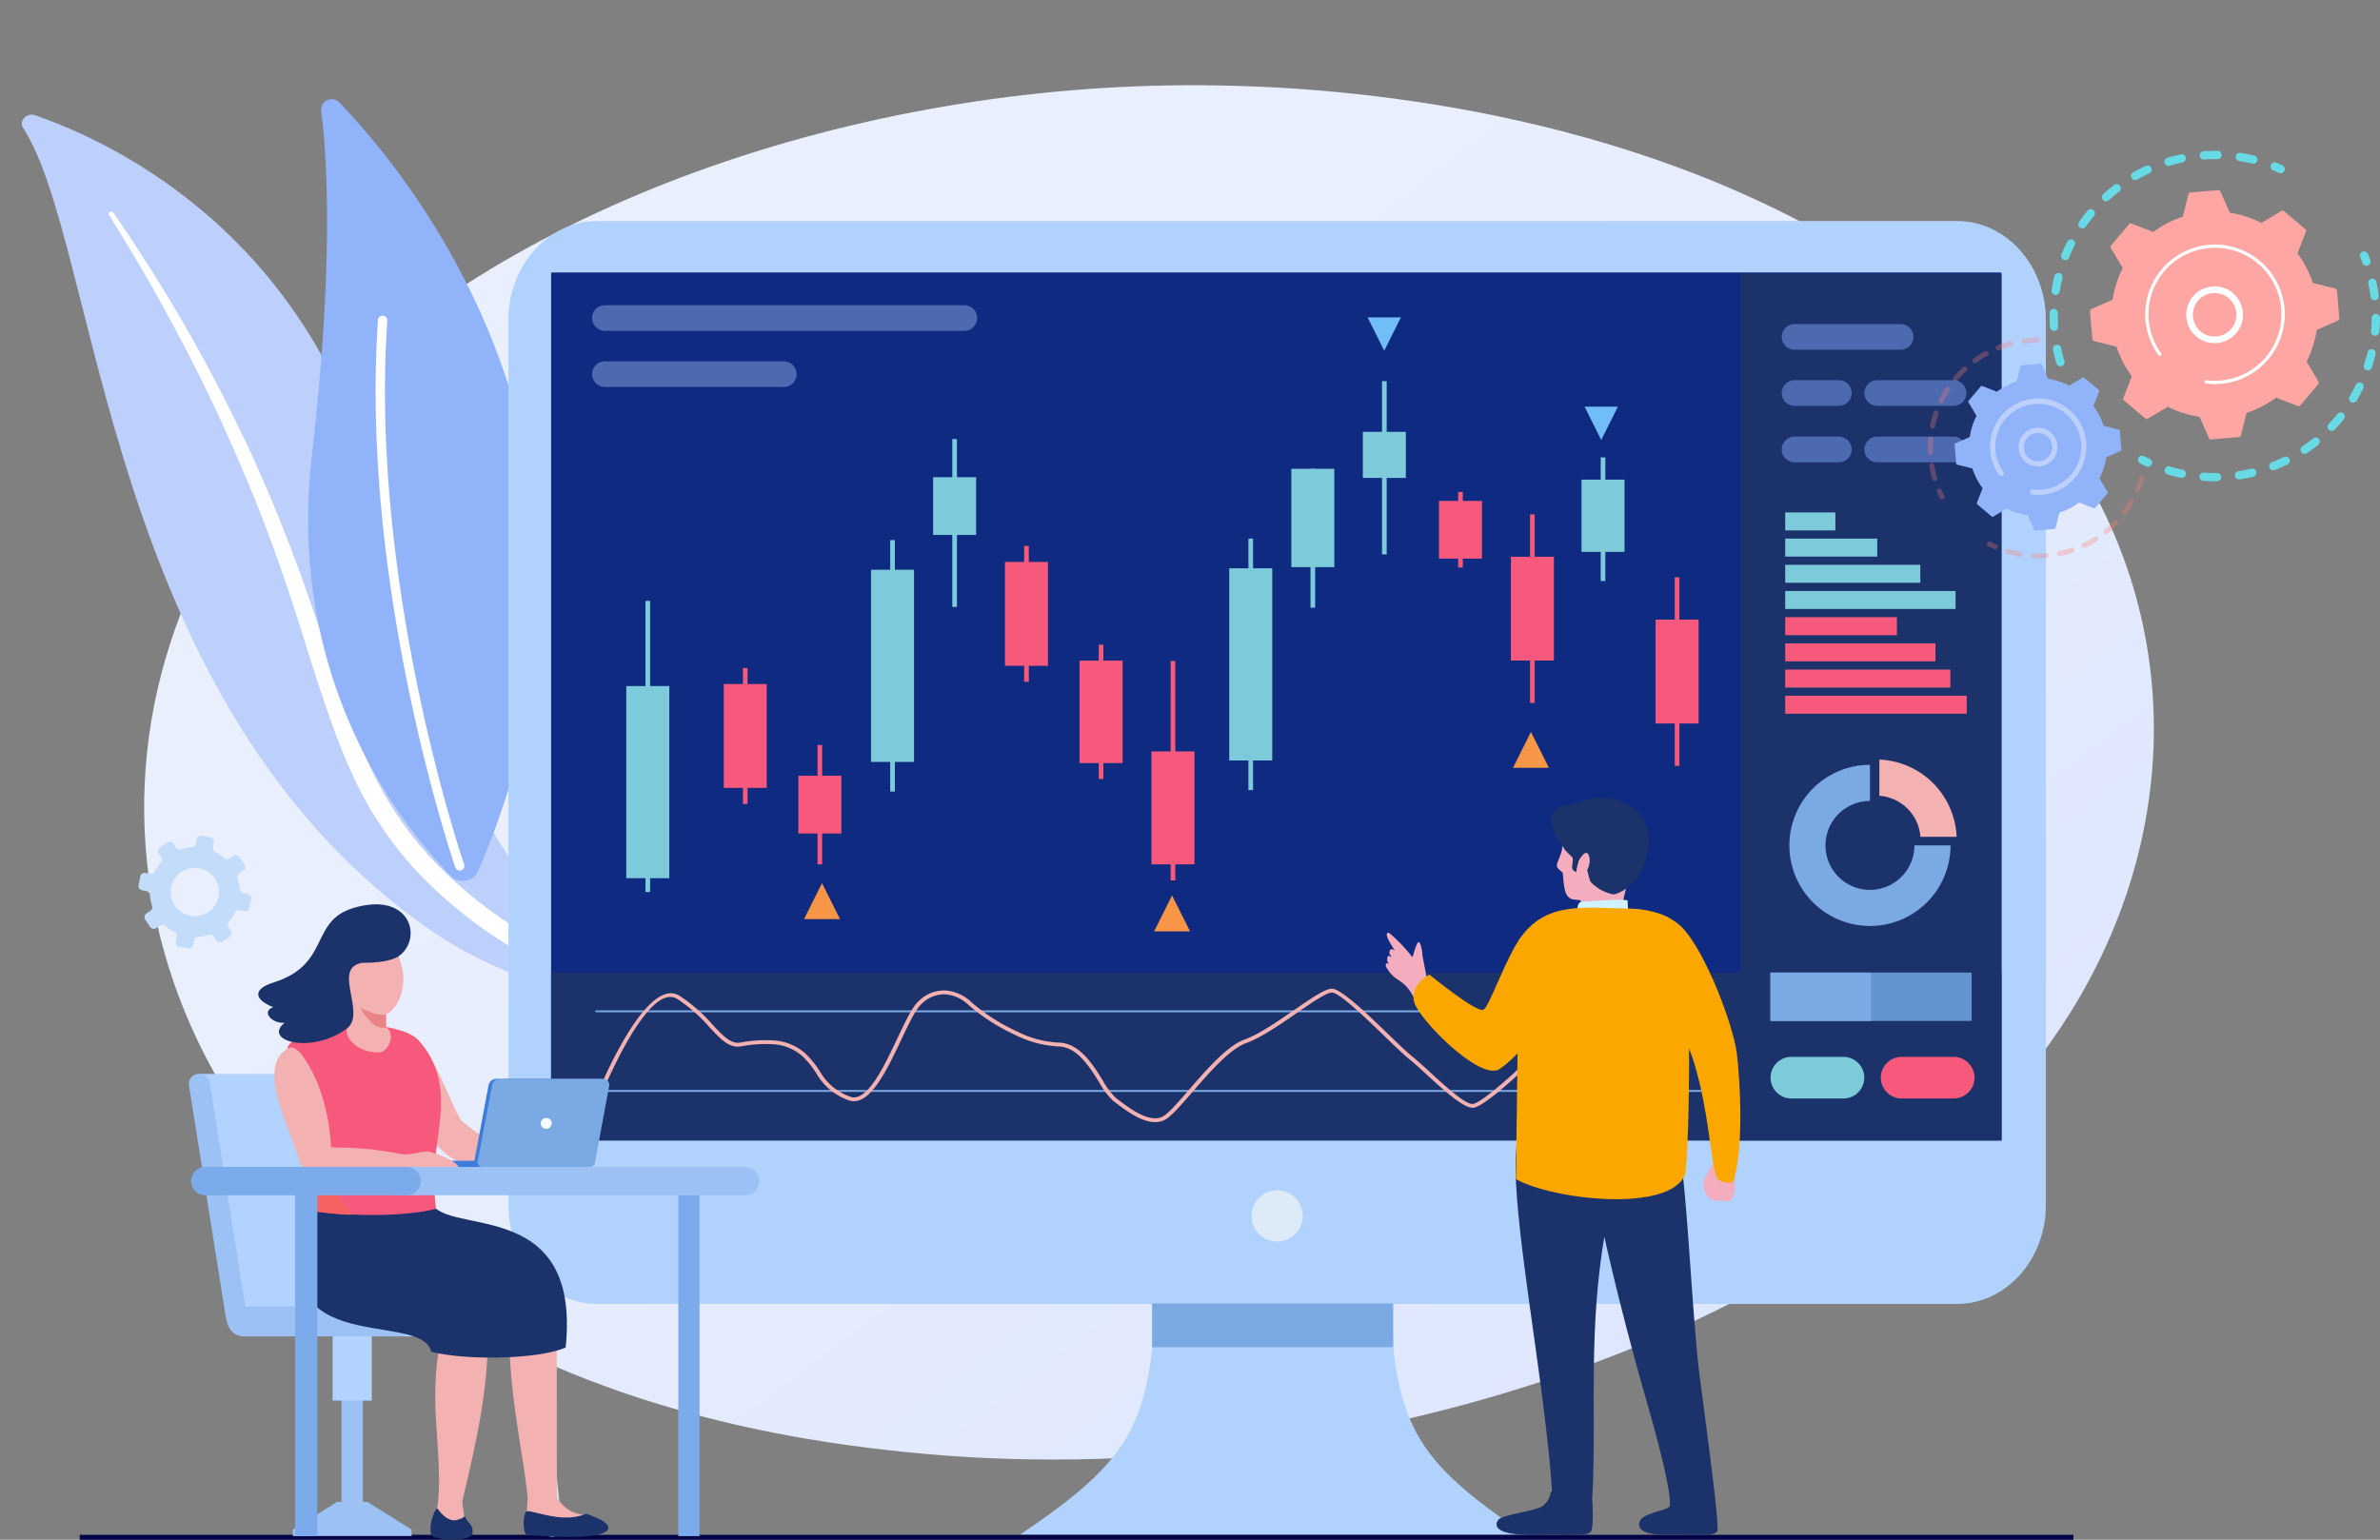 <svg xmlns="http://www.w3.org/2000/svg" xmlns:xlink="http://www.w3.org/1999/xlink" width="534.567" height="345.914" viewBox="0 0 534.567 345.914">
  <rect x="0" y="0" width="534.567" height="345.914" fill="#808080" stroke="none"/>
  <defs>
    <linearGradient id="linear-gradient" x1="1.086" y1="1.014" x2="0.335" y2="0.363" gradientUnits="objectBoundingBox">
      <stop offset="0" stop-color="#dae3fe"/>
      <stop offset="1" stop-color="#e9effd"/>
    </linearGradient>
  </defs>
  <g id="_Achintya_Dealer-img" data-name=" Achintya_Dealer-img" transform="translate(-102.208 -339.217)">
    <g id="Group_9141" data-name="Group 9141" transform="translate(134.587 358.363)">
      <path id="Path_21227" data-name="Path 21227" d="M914.231,663.589c-43.795,69.875-160.455,109.019-261.623,98.46-16.462-1.718-61.593-6.836-101.551-30.982-76.921-46.482-93.371-138.523-31.321-203.387,45.161-47.209,126.117-73.971,203.042-72.632,16.569.288,80.07,2.065,135.877,33.247,8.2,4.58,26.276,15.463,42.569,32.729C939.484,561.566,942.773,618.051,914.231,663.589Z" transform="translate(-481.754 -455)" fill="url(#linear-gradient)"/>
      <g id="Group_9111" data-name="Group 9111" transform="translate(-32.379 9.072) rotate(-20)">
        <path id="Path_21228" data-name="Path 21228" d="M4.683,2.16C4.278.439,6.7-.705,8.183.5,23.24,12.707,59.419,49.271,50.4,113.169,39.09,193.338,58.43,222.591,82.5,240.435c0,0-33.061-8.391-53.861-38.075C-22.428,129.48,11.873,32.768,4.683,2.16Z" fill="#bdd0fb"/>
        <path id="Path_21229" data-name="Path 21229" d="M.009.555C1.892,9.48,3.571,18.432,4.869,27.424Q6.9,40.9,7.965,54.456c.669,9.033,1.141,18.075,1.168,27.121.074,9.045-.3,18.084-.717,27.157-.355,9.07-.773,18.205-.109,27.406a81.238,81.238,0,0,0,6.421,27.125c.959,2.164,1.967,4.321,3.112,6.405,1.1,2.1,2.31,4.166,3.562,6.208a97.956,97.956,0,0,0,8.541,11.75,107.75,107.75,0,0,0,22.49,19.682,2.251,2.251,0,0,0,2.847-.324,1.6,1.6,0,0,0-.327-2.426l-.006,0c-2.012-1.413-4-2.844-5.911-4.346-.969-.738-1.9-1.512-2.843-2.27-.911-.789-1.858-1.547-2.74-2.359a97.736,97.736,0,0,1-24.54-33.666,79.274,79.274,0,0,1-4.258-12.784A87.276,87.276,0,0,1,12.6,135.89c-.724-8.93-.4-17.975-.117-27.046s.462-18.194.222-27.307q-.158-6.834-.6-13.658c-.132-2.275-.315-4.547-.494-6.819q-.306-3.406-.661-6.808-1.466-13.6-3.9-27.1C5.375,18.17,3.423,9.228,1.076.366A.552.552,0,0,0,.423.012.478.478,0,0,0,.009.555Z" transform="translate(16.133 26.646)" fill="#fff" style="mix-blend-mode: soft-light;isolation: isolate"/>
      </g>
      <g id="Group_9113" data-name="Group 9113" transform="translate(0.401 18.161) rotate(-20)">
        <g id="Group_9112" data-name="Group 9112" transform="translate(0 0)">
          <path id="Path_21230" data-name="Path 21230" d="M15.994,174.3a3.79,3.79,0,0,1-6.2-1.056c-6.128-13.529-20-53.348,2.907-99.221C32.037,35.284,38.844,12.44,41.215,1.856a2.377,2.377,0,0,1,4.494-.437C55.923,24.571,82.893,103.32,15.994,174.3Z" fill="#91b3fa"/>
          <path id="Path_21231" data-name="Path 21231" d="M1.237,123.171a1.064,1.064,0,0,1-.2.016A1.051,1.051,0,0,1,0,122.121C.01,121.463,1.291,55.7,25.749.624a1.051,1.051,0,0,1,1.921.853C3.39,56.154,2.112,121.5,2.1,122.153A1.05,1.05,0,0,1,1.237,123.171Z" transform="translate(11.403 49.701)" fill="#fff" style="mix-blend-mode: soft-light;isolation: isolate"/>
        </g>
      </g>
    </g>
    <g id="Group_7797" data-name="Group 7797" transform="translate(120.109 388.874)">
      <path id="Path_18366" data-name="Path 18366" d="M1430.548,1546.917c-1.4,30.333-5.1,38-30.73,55.289h113.629c-25.633-17.286-29.332-24.956-30.73-55.289l-26.085-2.465Z" transform="translate(-1188.658 -1307.06)" fill="#b1d2fc" fill-rule="evenodd"/>
      <path id="Path_18367" data-name="Path 18367" d="M875.24,419.158h305.5c10.951,0,19.911,9.975,19.911,22.166V637.457h0v2.822c0,12.191-8.959,22.165-19.911,22.165H875.24c-10.951,0-19.911-9.974-19.911-22.165V441.324c0-12.191,8.96-22.166,19.911-22.166" transform="translate(-759.034 -419.158)" fill="#b1d2fc" fill-rule="evenodd"/>
      <path id="Path_18368" data-name="Path 18368" d="M901.033,473.955H1226.3a.258.258,0,0,1,.243.27V668.948H900.79V474.225a.258.258,0,0,1,.243-.27" transform="translate(-794.905 -462.395)" fill="#0f2a81"/>
      <rect id="Rectangle_825" data-name="Rectangle 825" width="325.753" height="37.715" transform="translate(105.885 168.837)" fill="#1b326b"/>
      <rect id="Rectangle_826" data-name="Rectangle 826" width="53.938" height="9.613" transform="translate(240.988 243.286)" fill="#7ba9e3"/>
      <rect id="Rectangle_827" data-name="Rectangle 827" width="53.938" height="9.613" transform="translate(240.988 243.286)" fill="none" stroke="#7ba9e3" stroke-miterlimit="22.926" stroke-width="0.216"/>
      <rect id="Rectangle_828" data-name="Rectangle 828" width="447.804" height="1.11" transform="translate(0 295.147)" fill="#000446"/>
      <rect id="Rectangle_829" data-name="Rectangle 829" width="250.572" height="0.432" transform="translate(115.843 177.328)" fill="#7ba9e3"/>
      <rect id="Rectangle_830" data-name="Rectangle 830" width="250.572" height="0.432" transform="translate(115.843 195.218)" fill="#7ba9e3"/>
      <path id="Path_18369" data-name="Path 18369" d="M1209.75,1258.686c3.355-.314,6.8-3.042,6.809-3.051l.6.658c-.012.01-3.7,2.932-7.41,3.252Zm-261.05,2.225c.032-.079,10.973-27.5,18.742-22.669a36.131,36.131,0,0,1,7.441,6.517c2.316,2.483,4.06,4.353,6.208,3.995a29.932,29.932,0,0,1,7.351-.491,11.8,11.8,0,0,1,7.273,2.956,21.1,21.1,0,0,1,3.219,3.964,12.689,12.689,0,0,0,6.763,5.7c3.778,1.475,7.542-6.476,10.693-13.133,1.706-3.6,3.24-6.843,4.6-8.16q.115-.111.236-.221a8.073,8.073,0,0,1,6.052-2.317,9.418,9.418,0,0,1,5.594,2.516q.127.113.257.235a42.859,42.859,0,0,0,10.109,6.448,23.279,23.279,0,0,0,9.146,2.5c4.8,0,7.736,4.7,10.091,8.467a16.646,16.646,0,0,0,2.937,3.948l.14.107c2.886,2.211,7.237,5.544,10.272,4.169,1.265-.573,3.479-3.126,6.057-6.1,3.874-4.467,8.555-9.864,12.481-11.279,3.213-1.158,7.455-4.088,11.2-6.672,3.666-2.532,6.864-4.741,8.384-4.741,2.088,0,7.889,5.6,12.63,10.176,2.237,2.16,4.235,4.088,5.442,5.054,1.078.863,2.462,2.131,3.956,3.5,3.71,3.4,8.116,7.436,9.727,7.147,1.138-.2,4.08-2.447,7.13-5.142a59.4,59.4,0,0,0,8.149-8.434,25.715,25.715,0,0,1,6.511-7.065,15.169,15.169,0,0,1,13.05-2.035q.424.112.844.24V1241q-.545-.172-1.095-.318a14.23,14.23,0,0,0-12.245,1.9,24.926,24.926,0,0,0-6.277,6.832,60.25,60.25,0,0,1-8.295,8.6c-3.16,2.792-6.272,5.127-7.6,5.365-2.09.375-6.685-3.835-10.554-7.38-1.484-1.36-2.859-2.62-3.912-3.463-1.242-.994-3.252-2.935-5.5-5.108-4.617-4.457-10.266-9.91-11.96-9.91-1.216,0-4.3,2.128-7.83,4.568-3.788,2.616-8.083,5.582-11.414,6.783-3.691,1.331-8.287,6.63-12.091,11.016-2.647,3.052-4.92,5.673-6.375,6.332-3.576,1.62-8.2-1.925-11.273-4.277l-.141-.107a16.952,16.952,0,0,1-3.148-4.181c-2.235-3.578-5.019-8.035-9.286-8.035a24.239,24.239,0,0,1-9.561-2.591,43.922,43.922,0,0,1-10.357-6.614q-.116-.109-.239-.218a8.467,8.467,0,0,0-5.011-2.276,7.139,7.139,0,0,0-5.338,2.07q-.107.1-.218.2c-1.247,1.205-2.748,4.377-4.419,7.906-3.319,7.011-7.283,15.386-11.906,13.582a13.451,13.451,0,0,1-7.193-6.035,20.372,20.372,0,0,0-3.088-3.813,10.873,10.873,0,0,0-6.7-2.705,29,29,0,0,0-7.1.481c-2.67.445-4.563-1.584-7.075-4.279a35.4,35.4,0,0,0-7.256-6.365c-6.782-4.221-17.324,22.178-17.354,22.254Z" transform="translate(-832.708 -1064.188)" fill="#f4b1b1"/>
      <path id="Path_18370" data-name="Path 18370" d="M947.293,508.793h80.735a2.89,2.89,0,0,1,2.881,2.881h0a2.89,2.89,0,0,1-2.881,2.882H947.293a2.89,2.89,0,0,1-2.881-2.882h0a2.89,2.89,0,0,1,2.881-2.881" transform="translate(-829.324 -489.884)" fill="#4d69af" fill-rule="evenodd"/>
      <path id="Path_18371" data-name="Path 18371" d="M947.293,568.571h40.172a2.89,2.89,0,0,1,2.881,2.881h0a2.89,2.89,0,0,1-2.881,2.881H947.293a2.89,2.89,0,0,1-2.881-2.881h0a2.89,2.89,0,0,1,2.881-2.881" transform="translate(-829.324 -537.051)" fill="#4d69af" fill-rule="evenodd"/>
      <rect id="Rectangle_831" data-name="Rectangle 831" width="9.664" height="43.176" transform="translate(177.737 78.339)" fill="#7ccada"/>
      <rect id="Rectangle_832" data-name="Rectangle 832" width="1.047" height="56.502" transform="translate(182.046 71.676)" fill="#7ccada"/>
      <rect id="Rectangle_833" data-name="Rectangle 833" width="9.664" height="12.974" transform="translate(191.68 57.552)" fill="#7ccada"/>
      <rect id="Rectangle_834" data-name="Rectangle 834" width="1.047" height="37.721" transform="translate(195.989 48.968)" fill="#7ccada"/>
      <rect id="Rectangle_835" data-name="Rectangle 835" width="9.664" height="43.176" transform="translate(258.194 78.013)" fill="#7ccada"/>
      <rect id="Rectangle_836" data-name="Rectangle 836" width="1.047" height="56.502" transform="translate(262.502 71.349)" fill="#7ccada"/>
      <rect id="Rectangle_837" data-name="Rectangle 837" width="9.664" height="22.091" transform="translate(272.137 55.662)" fill="#7ccada"/>
      <rect id="Rectangle_838" data-name="Rectangle 838" width="1.047" height="31.207" transform="translate(276.446 55.662)" fill="#7ccada"/>
      <rect id="Rectangle_839" data-name="Rectangle 839" width="9.664" height="10.353" transform="translate(288.205 47.359)" fill="#7ccada"/>
      <rect id="Rectangle_840" data-name="Rectangle 840" width="1.047" height="38.911" transform="translate(292.513 35.975)" fill="#7ccada"/>
      <rect id="Rectangle_841" data-name="Rectangle 841" width="9.664" height="16.225" transform="translate(337.317 58.099)" fill="#7ccada"/>
      <rect id="Rectangle_842" data-name="Rectangle 842" width="1.047" height="27.773" transform="translate(341.626 53.1)" fill="#7ccada"/>
      <rect id="Rectangle_843" data-name="Rectangle 843" width="9.664" height="43.176" transform="translate(122.769 104.467)" fill="#7ccada"/>
      <rect id="Rectangle_844" data-name="Rectangle 844" width="1.047" height="65.404" transform="translate(127.077 85.336)" fill="#7ccada"/>
      <path id="Path_18372" data-name="Path 18372" d="M1249.532,707.687h1.047v2h4.309v12.974h-4.309v2h-1.047v-2h-4.308V709.69h4.308Zm16.152,5.026h1.047v9.517h4.308v23.335h-4.308v9.517h-1.047v-9.517h-4.308V722.23h4.308Zm-113.633,7.09h1.047v3.6h4.308v23.335H1153.1v3.6h-1.047v-3.6h-4.309V723.4h4.309Zm16.753,22.209h1.047v3.555h4.309V768.6h-4.309v3.555H1168.8V768.6h-4.308V745.566h4.308Zm16.152,3.632H1186v20.333h4.308v25.369H1186v3.6h-1.047v-3.6h-4.308V765.976h4.308Zm-96.069,1.593h1.047v3.6h4.308v23.335h-4.308v3.6h-1.047v-3.6h-4.308V750.837h4.308Zm16.753,17.3h1.047v6.914h4.309v12.974h-4.309v6.914h-1.047v-6.914h-4.308V771.447h4.308Zm188.238-28.171h4.308v-9.517h1.047v9.517h4.309V759.7h-4.309v9.517h-1.047V759.7h-4.308Z" transform="translate(-939.921 -646.819)" fill="#f6597b" fill-rule="evenodd"/>
      <path id="Path_18373" data-name="Path 18373" d="M1546.809,1137.3l4.041,8.082h-8.082Z" transform="translate(-1301.451 -985.802)" fill="#f79646" fill-rule="evenodd"/>
      <path id="Path_18374" data-name="Path 18374" d="M1773.832,529.264l-3.739-7.478h7.478Z" transform="translate(-1480.819 -500.136)" fill="#71bdf8" fill-rule="evenodd"/>
      <path id="Path_18375" data-name="Path 18375" d="M2004.843,624.355l-3.739-7.478h7.478Z" transform="translate(-1663.096 -575.166)" fill="#71bdf8" fill-rule="evenodd"/>
      <path id="Path_18376" data-name="Path 18376" d="M1174.089,1124.258l4.041,8.082h-8.082Z" transform="translate(-1007.36 -975.51)" fill="#f79646" fill-rule="evenodd"/>
      <path id="Path_18377" data-name="Path 18377" d="M1928.9,963.18l4.041,8.082h-8.082Z" transform="translate(-1602.939 -848.413)" fill="#f79646" fill-rule="evenodd"/>
      <rect id="Rectangle_845" data-name="Rectangle 845" width="58.641" height="194.722" transform="translate(372.996 11.83)" fill="#1b326b"/>
      <path id="Path_18378" data-name="Path 18378" d="M2255.323,1016.347a18.1,18.1,0,1,1-18.1-18.1v8.115a9.988,9.988,0,1,0,9.988,9.988Z" transform="translate(-1835.116 -876.08)" fill="#7ba9e3" fill-rule="evenodd"/>
      <path id="Path_18379" data-name="Path 18379" d="M2314.955,992.676a18.1,18.1,0,0,1,17.349,17.35h-8.126a9.989,9.989,0,0,0-9.223-9.224Z" transform="translate(-1910.737 -871.686)" fill="#f4b1b1" fill-rule="evenodd"/>
      <path id="Path_18380" data-name="Path 18380" d="M2203.769,1309.242h11.705a4.691,4.691,0,0,1,4.677,4.677h0a4.691,4.691,0,0,1-4.677,4.677h-11.705a4.691,4.691,0,0,1-4.677-4.677h0a4.691,4.691,0,0,1,4.677-4.677" transform="translate(-1819.316 -1121.469)" fill="#7ccada" fill-rule="evenodd"/>
      <path id="Path_18381" data-name="Path 18381" d="M2321.153,1309.242h11.705a4.69,4.69,0,0,1,4.677,4.677h0a4.691,4.691,0,0,1-4.677,4.677h-11.705a4.69,4.69,0,0,1-4.677-4.677h0a4.69,4.69,0,0,1,4.677-4.677" transform="translate(-1911.937 -1121.469)" fill="#f6597b" fill-rule="evenodd"/>
      <rect id="Rectangle_846" data-name="Rectangle 846" width="45.194" height="10.871" transform="translate(379.752 168.837)" fill="#6494d0"/>
      <rect id="Rectangle_847" data-name="Rectangle 847" width="22.597" height="10.871" transform="translate(379.752 168.837)" fill="#7ba9e3"/>
      <path id="Path_18382" data-name="Path 18382" d="M2213.9,528.861h23.823a2.89,2.89,0,0,1,2.881,2.881h0a2.89,2.89,0,0,1-2.881,2.881H2213.9a2.889,2.889,0,0,1-2.881-2.881h0a2.889,2.889,0,0,1,2.881-2.881" transform="translate(-1828.727 -505.718)" fill="#4d69af" fill-rule="evenodd"/>
      <path id="Path_18383" data-name="Path 18383" d="M2213.9,588.64h9.949a2.89,2.89,0,0,1,2.881,2.881h0a2.89,2.89,0,0,1-2.881,2.881H2213.9a2.889,2.889,0,0,1-2.881-2.881h0a2.889,2.889,0,0,1,2.881-2.881" transform="translate(-1828.727 -552.886)" fill="#4d69af" fill-rule="evenodd"/>
      <path id="Path_18384" data-name="Path 18384" d="M2301.892,588.64h17.145a2.889,2.889,0,0,1,2.881,2.881h0a2.89,2.89,0,0,1-2.881,2.881h-17.145a2.89,2.89,0,0,1-2.881-2.881h0a2.89,2.89,0,0,1,2.881-2.881" transform="translate(-1898.156 -552.886)" fill="#4d69af" fill-rule="evenodd"/>
      <path id="Path_18385" data-name="Path 18385" d="M2213.9,648.765h9.949a2.89,2.89,0,0,1,2.881,2.881h0a2.89,2.89,0,0,1-2.881,2.881H2213.9a2.889,2.889,0,0,1-2.881-2.881h0a2.889,2.889,0,0,1,2.881-2.881" transform="translate(-1828.727 -600.327)" fill="#4d69af" fill-rule="evenodd"/>
      <path id="Path_18386" data-name="Path 18386" d="M2301.892,648.765h17.145a2.889,2.889,0,0,1,2.881,2.881h0a2.89,2.89,0,0,1-2.881,2.881h-17.145a2.89,2.89,0,0,1-2.881-2.881h0a2.89,2.89,0,0,1,2.881-2.881" transform="translate(-1898.156 -600.327)" fill="#4d69af" fill-rule="evenodd"/>
      <rect id="Rectangle_848" data-name="Rectangle 848" width="11.273" height="4.043" transform="translate(383.068 65.46)" fill="#7ccada"/>
      <rect id="Rectangle_849" data-name="Rectangle 849" width="20.674" height="4.043" transform="translate(383.068 71.344)" fill="#7ccada"/>
      <rect id="Rectangle_850" data-name="Rectangle 850" width="30.347" height="4.043" transform="translate(383.068 77.229)" fill="#7ccada"/>
      <rect id="Rectangle_851" data-name="Rectangle 851" width="38.268" height="4.043" transform="translate(383.068 83.113)" fill="#7ccada"/>
      <rect id="Rectangle_852" data-name="Rectangle 852" width="25.091" height="4.043" transform="translate(383.068 88.998)" fill="#f6597b"/>
      <rect id="Rectangle_853" data-name="Rectangle 853" width="33.756" height="4.043" transform="translate(383.068 94.882)" fill="#f6597b"/>
      <rect id="Rectangle_854" data-name="Rectangle 854" width="37.103" height="4.043" transform="translate(383.068 100.767)" fill="#f6597b"/>
      <rect id="Rectangle_855" data-name="Rectangle 855" width="40.772" height="4.043" transform="translate(383.068 106.641)" fill="#f6597b"/>
      <path id="Path_18387" data-name="Path 18387" d="M2134.961,1418.6c-.135,1.092-.547,1.6-.294,2.659a13.024,13.024,0,0,1,.291,3.1c-.049.625-.433,2.854-1.521,2.808a.4.4,0,0,1-.3-.142c-.2.478-.94.036-1.2-.126-.253.452-1.073.123-1.3-.161-.307.759-1.782-.2-2.219-1.375-.59-.559-.5-2.342-.36-2.967a3.228,3.228,0,0,1,.4-.872c.451-.837,1.131-2.006,1.256-2.24.293-.555.748-1.021.72-1.669Z" transform="translate(-1763.189 -1206.982)" fill="#f3adbe"/>
      <path id="Path_18388" data-name="Path 18388" d="M2058.595,1175.313c-1.508-3.137-.347-9.281,2.848-10.661.845-.365,3.225-1.513,4.779-.641,5.488,3.078,13.091,22.6,13.948,29.781.7,5.894,1.544,20.227-.6,27.974-.464,1.672-2.6.762-3.347.307-1.875-.654-1.848-13.519-5.592-26.1-3.086-10.376-10.677-17.839-12.031-20.656" transform="translate(-1707.942 -1006.623)" fill="#fca700" fill-rule="evenodd"/>
      <path id="Path_18389" data-name="Path 18389" d="M1799.885,1188.616l-1.363-1.692-.89-4.607c.033-.564-.432-3.986-1.15-2.757-.5.864-1.014,3.129-1.112,3.115a34.872,34.872,0,0,0-5.2-5.448c-1.641-.3.849,3.267,1.2,3.873.168.291-1-.985-1.164.521-.051.465.262.452.447,1,.118.348-.77-.947-.915.254-.1.8.13.8.318,1.262.054.133-.288-.168-.5-.071-.172.078-.244.528-.073.822,2.2,3.769,3.857,2.208,6.3,7.029,1.4,2.773,4.038-2.137,4.107-3.3" transform="translate(-1496.04 -1017.29)" fill="#f3adbe" fill-rule="evenodd"/>
      <path id="Path_18390" data-name="Path 18390" d="M1912.854,1250.2c-4.584,8.01,5.27,53.529,6.971,81.133l-.267-.026a4.616,4.616,0,0,1-2.042,3.38c-1.83,1-8.563,1.82-9.646,2.855-.78.746-2.08,3.751,8.614,3.47,7.6-.2,11.264.453,12.077-.78.628-.947.407-5.614.273-7.708h.045c.985-18.866-.986-36.293,2.7-58.474,2.92,13.044,6.222,25.333,8.157,32.24,1.167,4.166,7.1,24.086,6.531,28.205-.127.916-4.425,1.33-6.24,2.787-.757.724-2.166,3.754,5.2,3.69s10.917.439,11.706-.756c.739-1.116-3.895-33.69-4.325-38.075-1.9-19.369-2.494-40.784-5.036-53.4l-.005,0c-1.313-52.611-29.27-39.053-26.752-7.2.284,3.6-6.694,3.7-7.959,8.66" transform="translate(-1589.132 -1045.861)" fill="#1b326b" fill-rule="evenodd"/>
      <path id="Path_18391" data-name="Path 18391" d="M1985.67,1041.235s-7.269-2.714-10.622,2.818c-.839,1.385-2.146,1.6-2.12,3.479a19.407,19.407,0,0,1-.208,3.227c-.171,1-.944,2.484-1.108,3.293-.2,1.008,1.3,1.547,1.33,1.99.254,3.516.465,5.207,2.082,5.807,4.086.573,9.828.822,11.7-2.64s3.57-8.466,3.489-11.811-2.638-5.2-4.547-6.165" transform="translate(-1639.81 -909.476)" fill="#f3adbe"/>
      <path id="Path_18392" data-name="Path 18392" d="M1995.987,1115.6a6.106,6.106,0,0,1-.191,2.843c-.486.939,9.143.964,9.143.964a63.4,63.4,0,0,1,2.263-9.417c1.483-4.313-11.215,5.61-11.215,5.61" transform="translate(-1658.893 -963.397)" fill="#f3adbe"/>
      <path id="Path_18393" data-name="Path 18393" d="M1979.507,1055.1a9.759,9.759,0,0,1-5-2.722c-.532-.586-1.386-5.626-1.682-5.73-1.133-.4-1.674,3.5-1.674,3.5-.168-.2-.768-.372-.9-1.017-.06-.286.321-1.894.074-2.3-.182-.3-1.416-1.363-1.684-1.761-2.184-3.244-4.682-6.752-1.73-9.258a3.415,3.415,0,0,1,1.873-.691,6.8,6.8,0,0,0,2.845-.729c7.159-3.385,21.188,1.785,13.788,16.248-1.036,2.025-4.211,4.288-5.91,4.463" transform="translate(-1635.052 -903.816)" fill="#1b326b" fill-rule="evenodd"/>
      <path id="Path_18394" data-name="Path 18394" d="M1993.151,1144.449s.031-1.793.843-1.965,9.5-.736,10.494-.344l.11,2.282s-2.555.77-11.446.028" transform="translate(-1656.821 -989.512)" fill="#d1f2ff"/>
      <path id="Path_18395" data-name="Path 18395" d="M1993.929,1094.044c.152-.637,1.717-3.243,2.337-1.293s-.937,4.572-1.807,4.348-.916-1.439-.531-3.055" transform="translate(-1657.252 -950.088)" fill="#f3adbe"/>
      <path id="Path_18396" data-name="Path 18396" d="M1953.256,1150.6c3.725,0,9.041,1.138,11.3,3.779,3.232,3.786,2.432,49.952,1.446,55.854-3.214,8.829-29.749,5.837-38.032,1.153l.715-53.743c5.929-9.044,15.208-7.043,24.576-7.043" transform="translate(-1605.387 -996.147)" fill="#fca700" fill-rule="evenodd"/>
      <path id="Path_18397" data-name="Path 18397" d="M1838.033,1209.694c-4.586,2.267-17.844-11.216-18.978-15.119s3.423-6.216,3.423-6.216,10.323,8.491,12.081,7.905c1.327-.441,5.06-11.822,8.57-16.466,3.706-3.383,10.831,19.17-5.1,29.9" transform="translate(-1519.309 -1019.063)" fill="#fca700" fill-rule="evenodd"/>
      <path id="Path_18398" data-name="Path 18398" d="M1652.279,1451.38a5.749,5.749,0,1,1-5.749,5.75,5.75,5.75,0,0,1,5.749-5.75" transform="translate(-1383.323 -1233.622)" fill="#ddeaf8" fill-rule="evenodd"/>
      <path id="Path_18399" data-name="Path 18399" d="M639.1,1783.2l-3.427,0-9.914,6.212v1.447h26.682v-1.447l-9.914-6.212Z" transform="translate(-577.892 -1495.439)" fill="#9cc1f4" fill-rule="evenodd"/>
      <rect id="Rectangle_856" data-name="Rectangle 856" width="4.798" height="37.273" transform="translate(58.806 250.49)" fill="#9cc1f4"/>
      <rect id="Rectangle_857" data-name="Rectangle 857" width="8.785" height="14.504" transform="translate(56.812 250.49)" fill="#b2d2ff"/>
      <path id="Path_18400" data-name="Path 18400" d="M711.971,1575.03h30.856a3.37,3.37,0,0,1,3.361,3.36h0a3.371,3.371,0,0,1-3.361,3.361H711.971a3.371,3.371,0,0,1-3.361-3.361h0a3.37,3.37,0,0,1,3.361-3.36" transform="translate(-643.267 -1331.187)" fill="#b2d2ff" fill-rule="evenodd"/>
      <path id="Path_18401" data-name="Path 18401" d="M557.761,1327.415H526.333l7.9,52.362,31.428.029h0a2.3,2.3,0,0,0,.368-.029h0a2.248,2.248,0,0,0,1.957-2.691l-7.538-47.714a2.515,2.515,0,0,0-2.691-1.957Z" transform="translate(-499.443 -1135.809)" fill="#b2d2ff" fill-rule="evenodd"/>
      <path id="Path_18402" data-name="Path 18402" d="M519.847,1329.372l7.986,50.28H562.7a3.361,3.361,0,0,1,0,6.721H527.571c-3.353,0-3.935-3.141-4.237-5.043l-8.136-51.224a2.247,2.247,0,0,1,1.957-2.691h0a2.516,2.516,0,0,1,2.691,1.957" transform="translate(-490.635 -1135.809)" fill="#9cc1f4" fill-rule="evenodd"/>
      <path id="Path_18403" data-name="Path 18403" d="M877.718,1609.63l-3.617.384,4.495,42.39a1.819,1.819,0,0,0,3.617-.383Z" transform="translate(-773.846 -1358.487)" fill="#dae2ed" fill-rule="evenodd"/>
      <path id="Path_18404" data-name="Path 18404" d="M874.189,1611.282l4.476,42.216a1.329,1.329,0,1,0,2.526-.091l-4.495-42.391Z" transform="translate(-773.916 -1359.581)" fill="#a2bcd9" fill-rule="evenodd"/>
      <path id="Path_18405" data-name="Path 18405" d="M776.775,1493.194l17.928,8.58.036,48.43c.128.147.254.293.379.435.1.112.194.221.291.328.232.26.461.506.688.734.1.1.2.205.31.3,1.679,1.579,3.706,1.832,5.372,2.1,1.29.208,2.276.283,3.27,1.905a.9.9,0,0,1,.077.155.968.968,0,0,1-.851,1.307l-15.028.721a1.449,1.449,0,0,1-1.532-1.48l.481-6.624a.128.128,0,0,1,0-.027c-1.378-12.746-5.045-26.854-3.862-41.965,0,0-19.587-18.432-19.583-19.116s12.024,4.215,12.024,4.215" transform="translate(-687.565 -1263.238)" fill="#f4b1b1"/>
      <path id="Path_18406" data-name="Path 18406" d="M783.49,1525.189c-.654,5.641,3.282,8.987,2.628,14.628-.008,14.123-2.446,24.612-5.791,38.872-.11.472.732,4.958.636,5.426-1.486,1.589-5.884,3.879-6.338-3.449,1.895-12.314-3.047-26.479,1.83-41.459l-3.08-14.935Z" transform="translate(-694.369 -1291.136)" fill="#f4b1b1"/>
      <path id="Path_18407" data-name="Path 18407" d="M661.815,1445.97c1.511,9.352,34.128-1.92,30.506,33.477-5.5,2.53-21.368,3.1-30.192.991-2.155-9.95-41.046,3.078-26.4-33.854,2.818-6.584,25.041-4.828,26.082-.614" transform="translate(-583.168 -1226.391)" fill="#1b326b" fill-rule="evenodd"/>
      <path id="Path_18408" data-name="Path 18408" d="M741.681,1294.117c1.7,3.724,2.62,11.518,10.3,16.724,8.355,5.662,24.927,5.742,24.343,2.77-.382-1.948-10.587-1.49-21.908-10.926-2.419-2.016-6.048-16.748-12.921-20.281-.811-.522-2.185,8.145.184,11.713" transform="translate(-668.317 -1100.275)" fill="#f4b1b1" fill-rule="evenodd"/>
      <path id="Path_18409" data-name="Path 18409" d="M618.8,1279.4c-2.872,11.72,8.013,13.342,5.408,37,8.618,1.2,20.441,1.342,27.851-.483-1.185-8.706.683-16.589,1.027-21.342.518-7.151-1.131-12.442-5.113-16.679-3.806-4.05-24.318-5.738-29.173,1.5" transform="translate(-572.022 -1093.994)" fill="#f6597b" fill-rule="evenodd"/>
      <path id="Path_18410" data-name="Path 18410" d="M647.029,1431.294a68.7,68.7,0,0,1-.77,8.892,79.792,79.792,0,0,0,8.7.854c-.718-1.582-6.207-8.591-7.934-9.747" transform="translate(-594.07 -1217.773)" fill="#f66161" fill-rule="evenodd"/>
      <path id="Path_18411" data-name="Path 18411" d="M677.339,1192.729l.033,2.893.419.361c1.636,1.777-.174,5.391-2.05,5.266-4.748.2-8.365-3.717-6.923-5.819l.625-.686.165-4.093c-.245-.016-2.02-1.041-2.55-1.208a2.753,2.753,0,0,1-1.346-2.274c-.044-1.08,1.621-.719,1.621-.719-2-2.779-4.273-5.053-1.289-7.521s9.808-3.875,9.808-3.875l4.111-1.393c-.532,1.411-.372,4.443.66,7.4,1.467,4.2.234,9.914-3.284,11.669" transform="translate(-608.545 -1014.491)" fill="#f4b1b1" fill-rule="evenodd"/>
      <path id="Path_18412" data-name="Path 18412" d="M697.46,1256.955s2.292,3.995,4.195,4.368.931.1,1.642.021l-.034-2.893c-1.314.2-2.6.089-5.8-1.5" transform="translate(-634.469 -1080.213)" fill="#e98385" fill-rule="evenodd"/>
      <path id="Path_18413" data-name="Path 18413" d="M784.868,1419.86H755.319v.7a.7.7,0,0,0,.7.7h28.158a.7.7,0,0,0,.7-.7Z" transform="translate(-680.123 -1208.751)" fill="#3d7dda" fill-rule="evenodd"/>
      <path id="Path_18414" data-name="Path 18414" d="M846.937,1332.638H823.669a1.82,1.82,0,0,0-1.668,1.688l-3.2,17.074h26.373l3.2-17.308a1.371,1.371,0,0,0-1.437-1.454" transform="translate(-730.215 -1139.93)" fill="#3d7dda" fill-rule="evenodd"/>
      <path id="Path_18415" data-name="Path 18415" d="M850.644,1332.638H827.376a1.821,1.821,0,0,0-1.668,1.688l-2.973,15.785h-.039l-.191,1.159a1.105,1.105,0,0,0,1.159,1.158h24.1a1.234,1.234,0,0,0,1.159-1.158l.143-.951,3.013-16.227a1.371,1.371,0,0,0-1.437-1.454" transform="translate(-733.125 -1139.93)" fill="#7ba9e3" fill-rule="evenodd"/>
      <path id="Path_18416" data-name="Path 18416" d="M892.864,1374.662a1.231,1.231,0,1,0,.722,1.422,1.134,1.134,0,0,0-.722-1.422" transform="translate(-787.604 -1173.069)" fill="#f4fafd" fill-rule="evenodd"/>
      <path id="Path_18417" data-name="Path 18417" d="M609.678,1299.157c-8.322,3.717.712,19.377,2.2,25.735,1.451,5.929,30.565,1.3,35.661,1.078-.369-1.1-3.907-2.728-6.336-3.362-1.646-.429-4.416.892-6.555.468-10.154-2.009-15.706-1.2-15.75-1.58-.314-7.631-2.811-16.206-6.989-21.255-.383-.463-1.607-1.361-2.227-1.084" transform="translate(-562.462 -1113.471)" fill="#f4b1b1" fill-rule="evenodd"/>
      <path id="Path_18418" data-name="Path 18418" d="M612.383,1159.949s6.254.211,8.586-1.81c4.889-4.2,1.913-14.225-10.586-10.514-9.945,2.954-5.077,12.72-18.021,16.764-4.794,1.5-4.224,3.9-.017,5.532-2.871,1.015-.1,3.825,2.56,3.488-5.062,4.054,5.9,7.21,13.929,1.344,4.621-3.388-3.5-13.746,3.549-14.8" transform="translate(-548.871 -993.309)" fill="#1b326b" fill-rule="evenodd"/>
      <path id="Path_18419" data-name="Path 18419" d="M885.511,1793.62s5.14,1.541,5.033,3.169c-.215,3.287-18.365,1.625-18.469,1.514-.7-.739-.809-3.972-.041-5.134.572-.864,7.928,2.932,13.477.451" transform="translate(-771.797 -1503.204)" fill="#1b326b" fill-rule="evenodd"/>
      <path id="Path_18420" data-name="Path 18420" d="M781.779,1795.846c-.114,2.093-7.674,1.492-8.812.864-1.691-.934.368-6.985,1.006-6.253,0,0,1.971,3.1,4.3,2.477s1.514-1.319,1.912-.533c.746,1.471,1.7,1.516,1.592,3.446" transform="translate(-693.532 -1501.119)" fill="#1b326b" fill-rule="evenodd"/>
      <rect id="Rectangle_858" data-name="Rectangle 858" width="4.759" height="77.09" transform="translate(134.456 218.349)" fill="#7babea"/>
      <path id="Path_18421" data-name="Path 18421" d="M811.073,1426.453H731.9v6.364h79.173a3.191,3.191,0,0,0,3.182-3.182h0a3.191,3.191,0,0,0-3.182-3.182" transform="translate(-661.644 -1213.953)" fill="#9cc1f4" fill-rule="evenodd"/>
      <path id="Path_18422" data-name="Path 18422" d="M565.91,1426.452h-45.2a3.182,3.182,0,0,0,0,6.364h20.164v76.577h4.993v-76.577H565.91a3.182,3.182,0,1,0,0-6.364" transform="translate(-492.494 -1213.953)" fill="#7babea" fill-rule="evenodd"/>
      <path id="Path_18423" data-name="Path 18423" d="M681.417,1009.658l.87-.575a.972.972,0,0,0,.391-1.11,10.051,10.051,0,0,1-.474-2.444.972.972,0,0,0-.778-.883l-1.022-.21a.98.98,0,0,1-.766-1.154l.4-1.958a.981.981,0,0,1,1.157-.764l1.022.208a.972.972,0,0,0,1.062-.508,10.021,10.021,0,0,1,1.392-2.064.968.968,0,0,0,.072-1.174l-.575-.871a.98.98,0,0,1,.276-1.358l1.667-1.1a.98.98,0,0,1,1.358.276l.576.87a.973.973,0,0,0,1.109.392,10.062,10.062,0,0,1,2.443-.474.971.971,0,0,0,.884-.779l.208-1.022a.978.978,0,0,1,1.155-.763l1.958.4a.98.98,0,0,1,.764,1.156l-.208,1.022a.97.97,0,0,0,.509,1.061,10.154,10.154,0,0,1,2.064,1.392.97.97,0,0,0,1.173.074l.87-.576a.98.98,0,0,1,1.358.277l1.1,1.666a.98.98,0,0,1-.277,1.358l-.87.575a.973.973,0,0,0-.392,1.11,10,10,0,0,1,.474,2.442.973.973,0,0,0,.778.885l1.023.207a.98.98,0,0,1,.764,1.156l-.4,1.957a.981.981,0,0,1-1.157.765l-1.021-.209a.971.971,0,0,0-1.062.51,10.052,10.052,0,0,1-1.392,2.062.971.971,0,0,0-.074,1.175l.575.87a.979.979,0,0,1-.276,1.358l-1.666,1.1a.983.983,0,0,1-1.359-.277l-.575-.87a.973.973,0,0,0-1.111-.391,10.058,10.058,0,0,1-2.441.474.972.972,0,0,0-.884.778l-.208,1.022a.981.981,0,0,1-1.157.766l-1.958-.4a.979.979,0,0,1-.764-1.156l.208-1.023a.973.973,0,0,0-.508-1.062,9.911,9.911,0,0,1-2.064-1.392.969.969,0,0,0-1.173-.073l-.871.575a.979.979,0,0,1-1.358-.276l-1.1-1.667a.978.978,0,0,1,.277-1.357m6.917-1.1a5.426,5.426,0,1,0,1.77-8.682A5.42,5.42,0,0,0,688.333,1008.555Z" transform="translate(-666.419 -854.099)" fill="#c3dcfa" fill-rule="evenodd"/>
    </g>
    <g id="Group_9127" data-name="Group 9127" transform="translate(535.194 373.109)">
      <g id="Group_9121" data-name="Group 9121" transform="translate(27.358 0)">
        <g id="Group_9117" data-name="Group 9117">
          <path id="Path_21236" data-name="Path 21236" d="M2558.184,525.15a.929.929,0,0,1-1.06-.648c-.3-1.006-.56-2.04-.773-3.073a.929.929,0,0,1,.722-1.1l.018,0a.929.929,0,0,1,1.08.725c.2.982.45,1.964.734,2.919a.929.929,0,0,1-.626,1.156A.867.867,0,0,1,2558.184,525.15Zm-1.428-7.967a.947.947,0,0,1-.11.014.93.93,0,0,1-.99-.865c-.07-1.052-.1-2.117-.078-3.166a.929.929,0,1,1,1.858.033c-.018,1,.007,2.009.074,3.008A.929.929,0,0,1,2556.756,517.183Zm.361-8.084a.929.929,0,0,1-1.088-1.059c.165-1.039.377-2.083.63-3.1a.929.929,0,1,1,1.8.448c-.241.97-.442,1.962-.6,2.948A.929.929,0,0,1,2557.117,509.1Zm2.16-7.8a.929.929,0,0,1-1.031-1.261c.393-.976.833-1.947,1.308-2.886a.929.929,0,0,1,1.658.839c-.451.891-.869,1.814-1.243,2.742A.929.929,0,0,1,2559.277,501.3Zm3.846-7.124a.929.929,0,0,1-.934-1.443c.6-.862,1.243-1.712,1.915-2.523a.929.929,0,1,1,1.431,1.184c-.638.771-1.25,1.579-1.82,2.4A.925.925,0,0,1,2563.123,494.175Zm5.325-6.1a.929.929,0,0,1-.8-1.6c.776-.71,1.592-1.4,2.425-2.037a.929.929,0,1,1,1.134,1.472c-.792.61-1.567,1.261-2.3,1.936A.922.922,0,0,1,2568.448,488.079Zm33.059-8.431a.926.926,0,0,1-.393-.011c-.969-.239-1.962-.439-2.95-.594a.929.929,0,0,1,.288-1.836c1.041.163,2.087.373,3.107.625a.929.929,0,0,1-.052,1.816Zm-26.52,3.671a.929.929,0,0,1-.63-1.721c.914-.52,1.862-1.006,2.818-1.445a.929.929,0,1,1,.776,1.688c-.907.417-1.808.879-2.676,1.372A.931.931,0,0,1,2574.987,483.319Zm18.493-4.71a.92.92,0,0,1-.186.016c-1-.016-2.011.011-3.01.08a.929.929,0,1,1-.128-1.854c1.05-.072,2.116-.1,3.167-.085a.929.929,0,0,1,.157,1.842Zm-11.054,1.529a.929.929,0,0,1-.436-1.8c1.006-.3,2.039-.564,3.07-.779l.019,0a.929.929,0,0,1,.36,1.823c-.979.2-1.96.454-2.917.74C2582.49,480.125,2582.458,480.133,2582.426,480.139Z" transform="translate(-2555.573 -476.763)" fill="#67dae6"/>
          <path id="Path_21237" data-name="Path 21237" d="M3008.088,502.661a.926.926,0,0,1-.551-.066c-.437-.2-.885-.387-1.332-.567a.929.929,0,1,1,.693-1.724c.47.189.941.39,1.4.6a.929.929,0,0,1-.211,1.761Z" transform="translate(-2955.987 -497.647)" fill="#67dae6"/>
        </g>
        <g id="Group_9118" data-name="Group 9118" transform="translate(19.851 22.57)">
          <path id="Path_21238" data-name="Path 21238" d="M3189.312,684.637a.929.929,0,0,1-1.044-.6c-.161-.451-.335-.906-.516-1.353a.929.929,0,0,1,1.722-.7c.191.47.373.95.543,1.424a.929.929,0,0,1-.562,1.188A.945.945,0,0,1,3189.312,684.637Z" transform="translate(-3137.82 -681.406)" fill="#67dae6"/>
          <path id="Path_21239" data-name="Path 21239" d="M2807.945,781.931q-.63.118-1.269.215a.929.929,0,0,1-.28-1.837c.983-.15,1.958-.339,2.908-.565a.929.929,0,1,1,.431,1.808C2809.146,781.691,2808.545,781.819,2807.945,781.931Zm-6.158.621a.918.918,0,0,1-.158.016c-1.036.016-2.085-.011-3.117-.082a.929.929,0,0,1,.127-1.854c.98.067,1.976.093,2.961.078a.929.929,0,0,1,.186,1.842Zm12.613-2.461a.929.929,0,0,1-.506-1.779c.915-.356,1.827-.755,2.711-1.189a.929.929,0,1,1,.818,1.669c-.931.456-1.892.877-2.855,1.252A.958.958,0,0,1,2814.4,780.09Zm-20.545,1.707a.927.927,0,0,1-.36,0c-1.014-.212-2.031-.469-3.023-.766a.929.929,0,0,1,.532-1.78c.942.281,1.907.526,2.87.727a.929.929,0,0,1-.02,1.823Zm27.6-5.4a.929.929,0,0,1-.69-1.684c.813-.548,1.615-1.139,2.383-1.755a.929.929,0,1,1,1.164,1.448c-.808.65-1.652,1.271-2.509,1.849A.93.93,0,0,1,2821.454,776.4Zm6.074-5.148a.929.929,0,0,1-.846-1.552c.676-.715,1.33-1.467,1.944-2.234a.929.929,0,1,1,1.451,1.16c-.646.808-1.334,1.6-2.045,2.351A.924.924,0,0,1,2827.528,771.254Zm4.807-6.349a.929.929,0,0,1-.968-1.39c.5-.846.979-1.722,1.411-2.6a.929.929,0,1,1,1.669.816c-.454.928-.953,1.851-1.485,2.74A.928.928,0,0,1,2832.335,764.9Zm3.307-7.246a.929.929,0,0,1-1.052-1.2c.308-.935.579-1.894.806-2.85a.929.929,0,1,1,1.808.429c-.239,1.007-.525,2.016-.848,3A.929.929,0,0,1,2835.642,757.658Zm1.637-7.8a.93.93,0,0,1-1.1-1c.094-.978.147-1.972.158-2.956a.929.929,0,0,1,1.858.021c-.012,1.036-.068,2.083-.166,3.112A.931.931,0,0,1,2837.279,749.86Zm-.116-7.962-.057.009a.929.929,0,0,1-1.037-.807c-.09-.719-.2-1.443-.335-2.154q-.072-.386-.153-.768a.929.929,0,0,1,.719-1.1.919.919,0,0,1,1.1.719q.084.4.16.808c.14.747.258,1.51.353,2.266A.929.929,0,0,1,2837.163,741.9Z" transform="translate(-2783.828 -730.917)" fill="#67dae6"/>
          <path id="Path_21240" data-name="Path 21240" d="M2738.006,1100.09a.927.927,0,0,1-.555-.068c-.458-.209-.919-.431-1.373-.661a.929.929,0,1,1,.84-1.658c.431.218.869.429,1.3.628a.929.929,0,0,1-.215,1.759Z" transform="translate(-2735.568 -1051.702)" fill="#67dae6"/>
        </g>
        <g id="Group_9120" data-name="Group 9120" transform="translate(9.08 8.823)">
          <path id="Path_21241" data-name="Path 21241" d="M2650.363,608.076a.434.434,0,0,0,.5.041l4.541-2.7a23.023,23.023,0,0,0,7.105,2.27l2.134,4.831a.435.435,0,0,0,.434.257l6.317-.531a.435.435,0,0,0,.385-.326l1.3-5.12a23.021,23.021,0,0,0,6.627-3.424l4.928,1.909a.434.434,0,0,0,.488-.125l4.092-4.842a.434.434,0,0,0,.041-.5l-2.7-4.541a23.022,23.022,0,0,0,2.27-7.105l4.832-2.134a.434.434,0,0,0,.257-.434l-.531-6.317a.434.434,0,0,0-.326-.384l-5.12-1.3a23.019,23.019,0,0,0-3.424-6.627l1.908-4.929a.435.435,0,0,0-.125-.488l-4.843-4.091a.435.435,0,0,0-.5-.042l-4.541,2.7a23.018,23.018,0,0,0-7.105-2.27l-2.134-4.831a.434.434,0,0,0-.433-.257l-6.318.531a.434.434,0,0,0-.384.326l-1.3,5.12a23.022,23.022,0,0,0-6.627,3.424l-4.928-1.909a.434.434,0,0,0-.489.125l-4.092,4.843a.434.434,0,0,0-.041.5l2.7,4.541a23.009,23.009,0,0,0-2.27,7.105l-4.832,2.134a.435.435,0,0,0-.257.434l.531,6.317a.435.435,0,0,0,.326.385l5.12,1.3a23.031,23.031,0,0,0,3.424,6.627L2645.4,603.5a.434.434,0,0,0,.125.489Z" transform="translate(-2637.902 -556.764)" fill="#fea6a3"/>
          <g id="Group_9119" data-name="Group 9119" transform="translate(21.631 21.628)">
            <path id="Path_21242" data-name="Path 21242" d="M2841.575,765.512a6.375,6.375,0,1,1,.905-.239A6.382,6.382,0,0,1,2841.575,765.512Zm-2.055-11.07a4.886,4.886,0,1,0,5.508,3.217,4.887,4.887,0,0,0-5.508-3.217Z" transform="translate(-2834.036 -752.871)" fill="#fff"/>
          </g>
          <path id="Path_21243" data-name="Path 21243" d="M2769.029,698.671a16,16,0,0,1-1.6.216h0c-.169.014-.34.026-.51.035a15.758,15.758,0,0,1-2.509-.07l-.034,0-.1-.011-.187-.023a.372.372,0,0,1-.318-.3.378.378,0,0,1,0-.116.372.372,0,0,1,.416-.321,14.943,14.943,0,0,0,15.148-7.886,14.834,14.834,0,0,0,1.652-8.168,15.082,15.082,0,0,0-.206-1.522A14.926,14.926,0,1,0,2754,691.983a.372.372,0,1,1-.6.434,15.67,15.67,0,1,1,28.124-12.055,16.009,16.009,0,0,1,.216,1.6,15.672,15.672,0,0,1-12.705,16.711Z" transform="translate(-2738.039 -655.379)" fill="#fff"/>
        </g>
      </g>
      <g id="Group_9126" data-name="Group 9126" transform="translate(0 41.961)">
        <g id="Group_9122" data-name="Group 9122" opacity="0.3">
          <path id="Path_21244" data-name="Path 21244" d="M2327.055,1166.9a.574.574,0,0,1-.617-.3c-.221-.434-.432-.881-.626-1.328a.574.574,0,0,1,1.052-.458c.186.426.386.852.6,1.266a.573.573,0,0,1-.406.824Z" transform="translate(-2323.752 -1130.582)" fill="#fe7c72"/>
          <path id="Path_21245" data-name="Path 21245" d="M2309.188,889.444a.574.574,0,0,1-.655-.4,24.848,24.848,0,0,1-.589-2.455q-.049-.26-.092-.523a.594.594,0,0,1,.473-.66.574.574,0,0,1,.66.472q.042.251.088.5a23.729,23.729,0,0,0,.562,2.341.574.574,0,0,1-.388.713C2309.226,889.436,2309.207,889.441,2309.188,889.444Zm-.971-5.879a.567.567,0,0,1-.082.01.574.574,0,0,1-.6-.55,24.835,24.835,0,0,1,.059-3.054.574.574,0,0,1,1.144.093,23.759,23.759,0,0,0-.057,2.913A.573.573,0,0,1,2308.217,883.565Zm.484-5.939a.574.574,0,0,1-.667-.681,24.839,24.839,0,0,1,.809-2.948.574.574,0,0,1,1.086.372,23.49,23.49,0,0,0-.771,2.811A.575.575,0,0,1,2308.7,877.627Zm1.929-5.638a.574.574,0,0,1-.621-.815,24.892,24.892,0,0,1,1.5-2.659.574.574,0,0,1,.962.626,23.673,23.673,0,0,0-1.435,2.536A.573.573,0,0,1,2310.63,871.989Zm3.248-5a.574.574,0,0,1-.545-.933,25.091,25.091,0,0,1,2.1-2.213.574.574,0,0,1,.782.84,23.942,23.942,0,0,0-2.008,2.111A.572.572,0,0,1,2313.877,866.993Zm4.361-4.056a.574.574,0,0,1-.442-1.029,24.652,24.652,0,0,1,2.58-1.632.574.574,0,0,1,.552,1.006,23.568,23.568,0,0,0-2.46,1.556A.567.567,0,0,1,2318.238,862.937Zm5.219-2.866a.574.574,0,0,1-.317-1.1,24.88,24.88,0,0,1,2.9-.95.574.574,0,0,1,.29,1.111,23.583,23.583,0,0,0-2.769.905A.572.572,0,0,1,2323.457,860.071Zm8.744-1.709a.556.556,0,0,1-.1.01,23.837,23.837,0,0,0-2.529.159c-.127.014-.252.03-.377.047a.574.574,0,1,1-.152-1.138c.133-.018.266-.034.4-.049a24.975,24.975,0,0,1,2.649-.166.574.574,0,0,1,.111,1.138Z" transform="translate(-2307.515 -857.225)" fill="#fe7c72"/>
        </g>
        <g id="Group_9123" data-name="Group 9123" transform="translate(13.284 30.91)" opacity="0.3">
          <path id="Path_21246" data-name="Path 21246" d="M2477.28,1155.66a.574.574,0,0,1-.218-1.127,23.747,23.747,0,0,0,2.77-.732.574.574,0,1,1,.36,1.09,24.965,24.965,0,0,1-2.9.767Zm-2.908.4a.577.577,0,0,1-.062.008,25.125,25.125,0,0,1-3,.054.574.574,0,0,1,.048-1.147,23.93,23.93,0,0,0,2.867-.051.574.574,0,0,1,.151,1.136Zm8.471-2.241a.574.574,0,0,1-.351-1.083,23.862,23.862,0,0,0,2.512-1.381.574.574,0,0,1,.613.971,24.83,24.83,0,0,1-2.634,1.447A.575.575,0,0,1,2482.844,1153.822Zm-14.329,1.99a.577.577,0,0,1-.2,0,24.656,24.656,0,0,1-2.93-.674.574.574,0,0,1,.325-1.1,23.538,23.538,0,0,0,2.794.642.574.574,0,0,1,.011,1.13Zm19.282-5.118a.574.574,0,0,1-.469-1.009,23.627,23.627,0,0,0,2.106-1.943.574.574,0,0,1,.828.8,24.949,24.949,0,0,1-2.208,2.037A.571.571,0,0,1,2487.8,1150.693Zm4.059-4.226a.574.574,0,0,1-.565-.908,23.955,23.955,0,0,0,1.581-2.391.574.574,0,1,1,.994.574,25.138,25.138,0,0,1-1.657,2.507A.571.571,0,0,1,2491.856,1146.467Zm2.93-5.077a.567.567,0,0,1-.33-.036.574.574,0,0,1-.3-.753,23.48,23.48,0,0,0,.961-2.7.574.574,0,0,1,1.1.318,24.881,24.881,0,0,1-1.008,2.833A.573.573,0,0,1,2494.786,1141.391Z" transform="translate(-2460.892 -1137.486)" fill="#fe7b70"/>
          <path id="Path_21247" data-name="Path 21247" d="M2429.937,1274.4a.571.571,0,0,1-.334-.038c-.45-.2-.9-.406-1.328-.624a.574.574,0,1,1,.519-1.024c.411.208.837.408,1.267.6a.574.574,0,0,1-.124,1.09Z" transform="translate(-2427.96 -1257.748)" fill="#fe7b70"/>
        </g>
        <g id="Group_9125" data-name="Group 9125" transform="translate(6.028 5.855)">
          <path id="Path_21248" data-name="Path 21248" d="M2370.511,944.646a.29.29,0,0,0,.336.028l3.039-1.81a15.411,15.411,0,0,0,4.754,1.519l1.428,3.233a.291.291,0,0,0,.29.172l4.228-.355a.291.291,0,0,0,.257-.218l.868-3.426a15.412,15.412,0,0,0,4.434-2.291l3.3,1.277a.291.291,0,0,0,.327-.083l2.738-3.24a.291.291,0,0,0,.027-.336l-1.81-3.038a15.408,15.408,0,0,0,1.519-4.755l3.233-1.428a.29.29,0,0,0,.171-.29l-.355-4.227a.29.29,0,0,0-.218-.257l-3.426-.868a15.4,15.4,0,0,0-2.292-4.434l1.277-3.3a.291.291,0,0,0-.083-.327l-3.24-2.738a.291.291,0,0,0-.336-.028l-3.039,1.81a15.406,15.406,0,0,0-4.754-1.519l-1.428-3.233a.29.29,0,0,0-.29-.172l-4.228.355a.291.291,0,0,0-.257.218l-.868,3.426a15.4,15.4,0,0,0-4.434,2.291l-3.3-1.277a.29.29,0,0,0-.327.083l-2.738,3.24a.29.29,0,0,0-.028.336l1.81,3.038a15.406,15.406,0,0,0-1.519,4.755l-3.233,1.428a.291.291,0,0,0-.172.29l.355,4.227a.29.29,0,0,0,.218.258l3.426.868a15.418,15.418,0,0,0,2.291,4.434l-1.277,3.3a.29.29,0,0,0,.083.327Z" transform="translate(-2362.172 -910.311)" fill="#91b3fa"/>
          <g id="Group_9124" data-name="Group 9124" transform="translate(14.398 14.399)">
            <path id="Path_21249" data-name="Path 21249" d="M2497.852,1049.479a4.352,4.352,0,1,1,.622-.164A4.457,4.457,0,0,1,2497.852,1049.479Zm-1.374-7.408a3.194,3.194,0,0,0-2.435,4.177,3.193,3.193,0,0,0,4.058,1.981h0a3.193,3.193,0,0,0-1.623-6.159Z" transform="translate(-2492.721 -1040.87)" fill="#bdd0fb"/>
          </g>
          <path id="Path_21250" data-name="Path 21250" d="M2447.337,1002.967q-.535.1-1.089.147a10.879,10.879,0,0,1-2.2-.038l-.1-.013a.574.574,0,0,1,.147-1.138,9.7,9.7,0,0,0,2.057.045h0l.113-.01a9.571,9.571,0,0,0,4.458-1.587,9.715,9.715,0,0,0,1.944-1.729l.014-.016.043-.05a9.662,9.662,0,1,0-17.009-5.426,9.655,9.655,0,0,0,1.78,4.829.574.574,0,1,1-.932.67,10.779,10.779,0,0,1-1.845-4.315,10.948,10.948,0,0,1-.147-1.088,10.811,10.811,0,0,1,21.4-2.914,11.1,11.1,0,0,1,.149,1.1A10.826,10.826,0,0,1,2447.337,1002.967Z" transform="translate(-2426.551 -973.677)" fill="#bdd0fb"/>
        </g>
      </g>
    </g>
  </g>
</svg>
